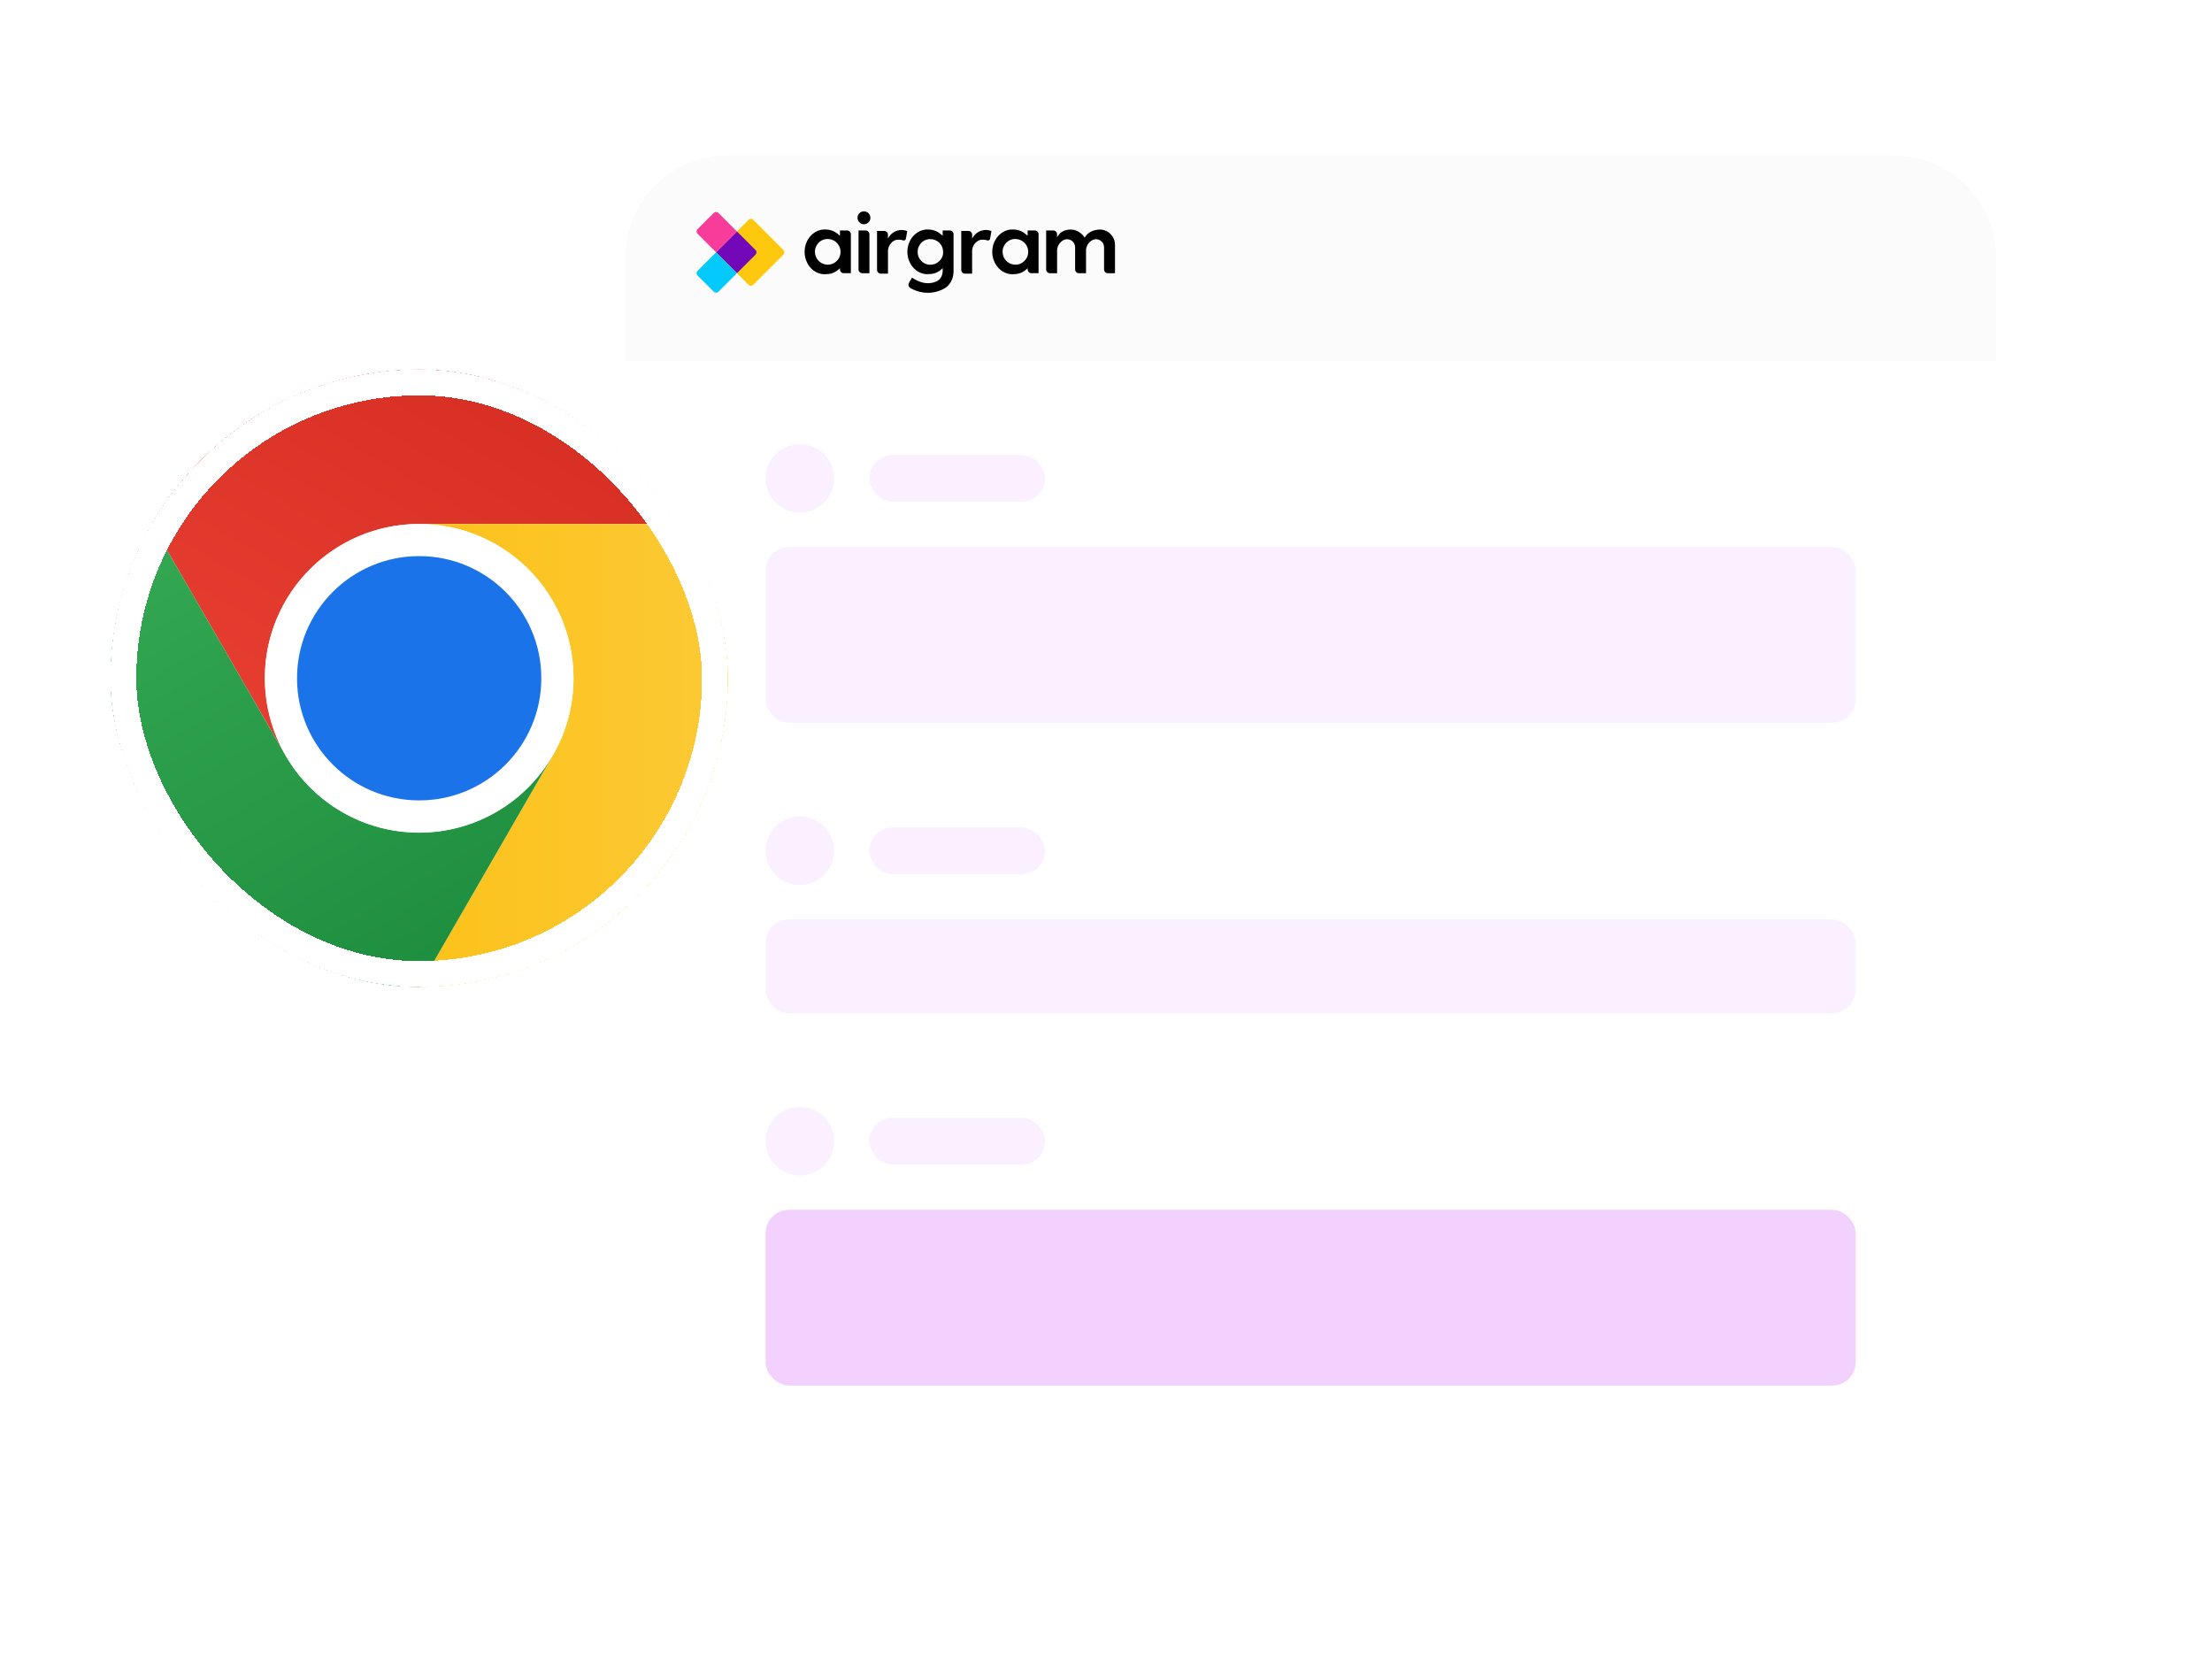 <svg width="160" height="120" viewBox="0 0 160 120" fill="none" xmlns="http://www.w3.org/2000/svg">
<g clip-path="url(#clip0_15500_26690)">
<rect width="160" height="120" rx="16" fill="white"/>
<g filter="url(#filter0_d_15500_26690)">
<path d="M45.2 17.44C45.2 13.331 48.531 10 52.64 10H136.96C141.069 10 144.4 13.331 144.4 17.44V24.88H45.2V17.44Z" fill="#FBFBFB"/>
<path d="M45.2 24.879H144.4V101.718C144.4 105.827 141.069 109.158 136.96 109.158H52.64C48.531 109.158 45.2 105.827 45.2 101.718V24.879Z" fill="white"/>
<circle cx="57.855" cy="33.359" r="2.48" fill="#FBF0FF"/>
<rect x="62.879" y="31.664" width="12.718" height="3.391" rx="1.696" fill="#FBF0FF"/>
<rect x="55.375" y="38.32" width="78.852" height="12.718" rx="1.696" fill="#FBF0FF"/>
<circle cx="57.855" cy="60.3" r="2.48" fill="#FBF0FF"/>
<rect x="62.879" y="58.605" width="12.718" height="3.391" rx="1.696" fill="#FBF0FF"/>
<rect x="55.375" y="65.262" width="78.852" height="6.783" rx="1.696" fill="#FBF0FF"/>
<circle cx="57.855" cy="81.304" r="2.48" fill="#FBF0FF"/>
<rect x="62.879" y="79.609" width="12.718" height="3.391" rx="1.696" fill="#FBF0FF"/>
<rect x="55.375" y="86.266" width="78.852" height="12.718" rx="1.696" fill="#F3D1FF"/>
<path d="M68.703 15.43H68.186V15.819L68.125 15.759H68.122C67.8 15.474 67.499 15.359 67.086 15.359C67.065 15.359 67.043 15.359 67.023 15.359C67.004 15.359 66.988 15.359 66.973 15.363H66.961L66.92 15.368C66.91 15.368 66.9 15.37 66.891 15.372C66.794 15.388 66.698 15.414 66.607 15.449C66.587 15.457 66.569 15.465 66.55 15.472L66.543 15.476L66.492 15.498C66.475 15.508 66.457 15.517 66.441 15.528C66.425 15.538 66.404 15.547 66.385 15.56L66.373 15.568L66.364 15.573C66.321 15.603 66.287 15.628 66.256 15.65C66.25 15.654 66.245 15.658 66.239 15.662L66.221 15.677C66.208 15.688 66.195 15.699 66.182 15.71C66.17 15.722 66.157 15.734 66.145 15.745C66.124 15.765 66.105 15.784 66.086 15.805L66.08 15.812C66.056 15.837 66.032 15.863 66.01 15.891L65.978 15.932C65.965 15.949 65.953 15.965 65.941 15.983C65.929 16.001 65.917 16.017 65.907 16.034C65.895 16.05 65.884 16.067 65.875 16.085L65.871 16.092L65.867 16.099C65.863 16.104 65.859 16.11 65.856 16.117C65.834 16.157 65.801 16.222 65.784 16.261C65.775 16.281 65.767 16.302 65.758 16.323C65.749 16.343 65.742 16.363 65.736 16.384C65.727 16.405 65.72 16.425 65.714 16.447C65.709 16.462 65.704 16.479 65.699 16.493L65.687 16.541C65.684 16.551 65.681 16.561 65.68 16.572C65.675 16.59 65.671 16.608 65.668 16.623C65.668 16.632 65.664 16.643 65.663 16.652C65.659 16.679 65.654 16.703 65.65 16.729C65.647 16.755 65.644 16.78 65.64 16.808C65.636 16.869 65.633 16.924 65.633 16.974C65.633 17.024 65.633 17.068 65.639 17.119C65.645 17.19 65.655 17.261 65.669 17.331C65.673 17.354 65.678 17.377 65.684 17.398C65.695 17.442 65.707 17.485 65.722 17.532C65.731 17.56 65.741 17.586 65.75 17.612C65.76 17.637 65.774 17.669 65.786 17.696L65.817 17.76L65.84 17.803C65.849 17.823 65.86 17.843 65.873 17.861C65.872 17.863 65.872 17.864 65.873 17.866L65.882 17.881C65.895 17.903 65.908 17.923 65.922 17.945L65.952 17.986C65.958 17.996 65.962 18 65.965 18.006L65.973 18.015L65.978 18.022C65.985 18.032 65.993 18.041 66 18.049L66.067 18.128C66.082 18.144 66.095 18.16 66.111 18.174L66.117 18.182C66.127 18.191 66.137 18.201 66.148 18.209C66.188 18.248 66.23 18.284 66.275 18.317C66.295 18.333 66.315 18.347 66.336 18.36C66.357 18.374 66.369 18.382 66.387 18.393H66.392L66.399 18.4L66.46 18.434L66.475 18.442L66.507 18.457L66.567 18.486C66.613 18.504 66.655 18.519 66.696 18.533C66.737 18.546 66.766 18.552 66.8 18.561L66.826 18.566L66.92 18.582C66.939 18.584 66.957 18.585 66.976 18.587C66.989 18.589 67.001 18.59 67.014 18.59C67.039 18.59 67.065 18.59 67.089 18.59C67.465 18.59 67.786 18.526 68.127 18.212L68.187 18.154V18.237C68.187 18.249 68.187 18.255 68.187 18.261C68.187 18.266 68.187 18.27 68.187 18.275C68.194 18.408 68.19 18.869 67.785 19.092C67.78 19.096 67.774 19.098 67.768 19.1C67.734 19.116 67.7 19.131 67.663 19.145C67.643 19.154 67.622 19.161 67.601 19.166C67.58 19.174 67.559 19.182 67.537 19.188C67.533 19.19 67.528 19.191 67.523 19.192C67.39 19.228 67.253 19.246 67.116 19.246C66.939 19.244 66.763 19.213 66.595 19.156L66.587 19.153L66.574 19.149C66.361 19.073 66.158 18.97 65.971 18.843L65.832 19.078L65.749 19.221V19.225C65.713 19.288 65.704 19.362 65.723 19.432C65.742 19.502 65.788 19.561 65.851 19.597L65.896 19.622H65.899C66.272 19.827 66.69 19.936 67.115 19.94C67.47 19.94 67.821 19.862 68.142 19.711L68.148 19.709C68.156 19.705 68.163 19.702 68.171 19.698C68.179 19.695 68.199 19.685 68.213 19.677C68.23 19.669 68.247 19.66 68.264 19.65L68.308 19.626C68.323 19.617 68.342 19.606 68.359 19.594C68.377 19.581 68.41 19.559 68.441 19.535C68.457 19.524 68.471 19.514 68.485 19.502L68.521 19.472L68.526 19.468L68.563 19.431C68.876 19.125 68.957 18.719 68.971 18.478C68.971 18.456 68.973 18.436 68.973 18.417V15.704C68.973 15.632 68.945 15.562 68.894 15.511C68.844 15.46 68.775 15.43 68.703 15.43ZM68.185 17.262L68.181 17.273C68.171 17.302 68.161 17.328 68.151 17.352C68.134 17.391 68.115 17.428 68.092 17.463C68.08 17.484 68.067 17.504 68.052 17.523C68.025 17.561 67.995 17.597 67.962 17.63C67.876 17.716 67.776 17.785 67.665 17.834C67.642 17.843 67.62 17.852 67.596 17.859C67.573 17.867 67.55 17.874 67.527 17.879C67.453 17.898 67.378 17.907 67.302 17.907H67.276C67.269 17.908 67.261 17.908 67.254 17.907C67.224 17.906 67.193 17.903 67.163 17.898C67.149 17.898 67.134 17.893 67.118 17.89H67.107C67.091 17.887 67.078 17.883 67.064 17.88C66.994 17.861 66.925 17.835 66.861 17.8C66.841 17.789 66.821 17.777 66.801 17.764C66.772 17.745 66.744 17.725 66.718 17.705C66.692 17.684 66.68 17.672 66.661 17.654C66.641 17.636 66.622 17.614 66.604 17.595C66.558 17.542 66.518 17.485 66.485 17.423C66.48 17.413 66.475 17.404 66.47 17.394L66.466 17.386C66.446 17.344 66.429 17.301 66.415 17.257C66.406 17.228 66.399 17.199 66.393 17.172C66.388 17.145 66.383 17.117 66.381 17.09C66.379 17.081 66.378 17.072 66.378 17.063C66.378 17.046 66.378 17.03 66.378 17.012C66.376 17.002 66.375 16.992 66.375 16.982C66.375 16.923 66.38 16.864 66.392 16.806V16.798C66.392 16.794 66.392 16.791 66.392 16.788C66.392 16.787 66.392 16.785 66.392 16.784C66.395 16.769 66.398 16.754 66.403 16.739C66.407 16.722 66.413 16.702 66.42 16.682C66.424 16.669 66.43 16.655 66.435 16.64L66.443 16.621C66.448 16.609 66.454 16.597 66.459 16.585C66.465 16.573 66.47 16.562 66.476 16.551C66.522 16.46 66.584 16.377 66.658 16.307C66.669 16.295 66.682 16.283 66.696 16.273C66.72 16.25 66.746 16.23 66.774 16.211L66.808 16.189C66.818 16.182 66.829 16.176 66.841 16.17L66.85 16.165C66.867 16.156 66.879 16.148 66.891 16.143C66.902 16.138 66.923 16.129 66.942 16.122C66.956 16.114 66.972 16.108 66.987 16.103C67.006 16.097 67.026 16.091 67.045 16.086C67.065 16.081 67.085 16.076 67.104 16.071H67.111C67.139 16.065 67.168 16.061 67.196 16.058C67.207 16.058 67.217 16.058 67.228 16.058C67.241 16.058 67.253 16.058 67.266 16.058C67.317 16.057 67.368 16.06 67.418 16.067H67.431C67.466 16.072 67.502 16.079 67.537 16.088C67.614 16.109 67.688 16.14 67.757 16.18C67.766 16.184 67.775 16.189 67.783 16.195C67.785 16.196 67.786 16.197 67.788 16.198C67.81 16.213 67.831 16.227 67.85 16.24C67.869 16.254 67.88 16.265 67.895 16.277L67.901 16.282C67.917 16.295 67.932 16.309 67.947 16.325C67.976 16.354 68.004 16.385 68.029 16.418C68.042 16.434 68.054 16.451 68.066 16.469C68.079 16.488 68.091 16.507 68.101 16.526C68.108 16.536 68.113 16.547 68.118 16.557L68.127 16.579L68.132 16.589C68.149 16.624 68.163 16.659 68.175 16.696C68.204 16.789 68.219 16.886 68.219 16.983C68.222 17.077 68.21 17.172 68.185 17.262Z" fill="black"/>
<path d="M62.888 15.703V18.522H62.372C62.3 18.522 62.23 18.493 62.179 18.442C62.128 18.391 62.1 18.321 62.1 18.249V15.431H62.617C62.689 15.431 62.758 15.46 62.808 15.511C62.859 15.562 62.888 15.631 62.888 15.703Z" fill="black"/>
<path d="M62.492 14.982C62.75 14.982 62.958 14.773 62.958 14.514C62.958 14.256 62.75 14.047 62.492 14.047C62.235 14.047 62.027 14.256 62.027 14.514C62.027 14.773 62.235 14.982 62.492 14.982Z" fill="black"/>
<path d="M65.624 15.474L65.527 16.023C65.523 16.046 65.514 16.068 65.5 16.087C65.487 16.107 65.47 16.123 65.449 16.134C65.43 16.146 65.408 16.153 65.386 16.155C65.363 16.158 65.341 16.155 65.319 16.148C65.202 16.106 65.077 16.089 64.953 16.097C64.879 16.096 64.805 16.111 64.737 16.139C64.694 16.157 64.653 16.179 64.615 16.205C64.605 16.212 64.595 16.219 64.586 16.227C64.476 16.307 64.386 16.412 64.324 16.534C64.262 16.656 64.23 16.791 64.23 16.927V18.554H63.711C63.639 18.554 63.57 18.525 63.519 18.474C63.468 18.423 63.44 18.353 63.439 18.281V15.465H63.956C64.028 15.465 64.097 15.494 64.148 15.545C64.199 15.596 64.228 15.665 64.228 15.738V16.011L64.295 15.905C64.394 15.749 64.531 15.62 64.693 15.53C64.855 15.441 65.037 15.394 65.222 15.395C65.349 15.395 65.475 15.417 65.594 15.461L65.624 15.474Z" fill="black"/>
<path d="M71.712 15.474L71.615 16.023C71.612 16.046 71.602 16.068 71.589 16.087C71.576 16.107 71.558 16.123 71.538 16.134C71.518 16.146 71.496 16.153 71.474 16.155C71.451 16.158 71.429 16.155 71.407 16.148C71.29 16.106 71.166 16.089 71.042 16.097C70.968 16.096 70.894 16.111 70.825 16.139C70.783 16.157 70.742 16.179 70.703 16.205C70.693 16.212 70.683 16.219 70.675 16.227C70.564 16.307 70.474 16.412 70.411 16.534C70.349 16.655 70.316 16.79 70.316 16.927V18.554H69.801C69.729 18.554 69.66 18.525 69.609 18.474C69.558 18.423 69.53 18.353 69.53 18.281V15.465H70.047C70.119 15.465 70.188 15.494 70.239 15.545C70.29 15.596 70.318 15.665 70.318 15.738V16.011L70.385 15.905C70.484 15.749 70.621 15.62 70.783 15.53C70.945 15.441 71.127 15.394 71.312 15.395C71.439 15.395 71.565 15.417 71.684 15.461L71.712 15.474Z" fill="black"/>
<path d="M80.651 16.468V18.522H80.131C80.059 18.522 79.99 18.493 79.939 18.442C79.888 18.39 79.86 18.321 79.86 18.249V16.647C79.859 16.492 79.798 16.344 79.689 16.235C79.58 16.126 79.433 16.065 79.279 16.064C79.205 16.065 79.132 16.079 79.063 16.106C79.02 16.125 78.979 16.147 78.941 16.173C78.93 16.179 78.921 16.187 78.912 16.195C78.808 16.269 78.723 16.366 78.661 16.477C78.599 16.589 78.564 16.713 78.556 16.841C78.555 16.859 78.555 16.877 78.556 16.895V18.522H78.038C77.966 18.522 77.897 18.493 77.846 18.442C77.795 18.391 77.766 18.321 77.766 18.249V16.647C77.766 16.492 77.704 16.344 77.596 16.235C77.487 16.126 77.34 16.065 77.186 16.064C77.112 16.065 77.039 16.079 76.97 16.106C76.927 16.125 76.886 16.147 76.848 16.173C76.837 16.179 76.828 16.187 76.819 16.195C76.708 16.275 76.618 16.38 76.556 16.502C76.495 16.624 76.462 16.758 76.463 16.895V18.522H75.943C75.871 18.521 75.802 18.493 75.751 18.442C75.7 18.39 75.671 18.321 75.671 18.249V15.43H76.188C76.26 15.431 76.33 15.459 76.38 15.511C76.431 15.562 76.46 15.631 76.46 15.704V15.924L76.527 15.819C76.715 15.525 77.043 15.363 77.453 15.363C77.581 15.363 77.707 15.385 77.826 15.428C78.07 15.523 78.28 15.689 78.43 15.904L78.462 15.949L78.491 15.902C78.68 15.595 79 15.414 79.423 15.372C79.441 15.369 79.459 15.367 79.474 15.366C79.531 15.361 79.588 15.361 79.644 15.366C79.677 15.369 79.71 15.372 79.74 15.378L79.786 15.387C79.832 15.397 79.877 15.41 79.921 15.427C80.134 15.504 80.319 15.645 80.45 15.832C80.58 16.018 80.651 16.24 80.651 16.468Z" fill="black"/>
<path d="M61.274 15.429H60.757V15.812L60.696 15.761C60.373 15.473 60.072 15.357 59.656 15.357C58.853 15.357 58.199 16.084 58.199 16.978C58.199 17.168 58.229 17.356 58.288 17.536C58.313 17.61 58.342 17.681 58.377 17.751C58.395 17.791 58.416 17.83 58.439 17.867L58.449 17.885C58.476 17.931 58.504 17.971 58.532 18.009C58.561 18.048 58.595 18.09 58.626 18.124C58.646 18.145 58.661 18.162 58.677 18.178C58.729 18.23 58.784 18.278 58.842 18.322C58.881 18.351 58.921 18.378 58.962 18.402C59.001 18.425 59.042 18.448 59.09 18.471C59.203 18.523 59.322 18.56 59.446 18.58C59.49 18.588 59.536 18.593 59.581 18.595C59.606 18.595 59.632 18.595 59.656 18.595C60.034 18.595 60.355 18.53 60.696 18.215L60.757 18.159V18.243C60.756 18.279 60.763 18.315 60.776 18.349C60.79 18.382 60.81 18.413 60.835 18.439C60.86 18.465 60.891 18.485 60.924 18.499C60.957 18.513 60.993 18.521 61.029 18.521H61.546V15.703C61.546 15.63 61.517 15.561 61.466 15.51C61.415 15.458 61.346 15.43 61.274 15.429ZM60.755 17.263C60.687 17.474 60.546 17.653 60.358 17.769C60.17 17.884 59.947 17.929 59.729 17.895C59.511 17.86 59.313 17.749 59.169 17.58C59.026 17.412 58.947 17.198 58.947 16.976C58.947 16.955 58.947 16.934 58.947 16.914C58.947 16.909 58.947 16.904 58.947 16.899C58.948 16.878 58.95 16.858 58.954 16.837C58.955 16.826 58.957 16.814 58.96 16.803C58.961 16.794 58.963 16.785 58.965 16.777C58.967 16.766 58.969 16.756 58.972 16.745C58.973 16.739 58.975 16.733 58.977 16.727C59.017 16.582 59.09 16.45 59.191 16.34C59.292 16.231 59.419 16.147 59.559 16.097C59.578 16.09 59.597 16.084 59.617 16.079L59.676 16.065H59.683C59.711 16.059 59.739 16.055 59.767 16.052C59.778 16.052 59.789 16.052 59.799 16.049C59.81 16.046 59.826 16.049 59.837 16.049C59.986 16.044 60.134 16.075 60.269 16.139C60.403 16.203 60.52 16.299 60.61 16.418C60.7 16.538 60.76 16.677 60.785 16.825C60.81 16.972 60.799 17.124 60.753 17.266L60.755 17.263Z" fill="black"/>
<path d="M74.848 15.429H74.331V15.812L74.27 15.761C73.947 15.473 73.646 15.357 73.231 15.357C72.427 15.357 71.773 16.084 71.773 16.978C71.772 17.168 71.803 17.356 71.862 17.536C71.886 17.61 71.916 17.682 71.951 17.751C71.969 17.791 71.99 17.83 72.013 17.867L72.024 17.885C72.052 17.931 72.079 17.971 72.107 18.009C72.135 18.048 72.171 18.09 72.201 18.124C72.22 18.145 72.236 18.162 72.252 18.178C72.304 18.23 72.359 18.277 72.416 18.322C72.455 18.351 72.495 18.378 72.537 18.402C72.578 18.427 72.621 18.45 72.664 18.471C72.777 18.523 72.897 18.56 73.02 18.58C73.065 18.588 73.111 18.593 73.156 18.595C73.182 18.595 73.207 18.595 73.232 18.595C73.609 18.595 73.93 18.53 74.271 18.215L74.332 18.159V18.243C74.332 18.279 74.338 18.315 74.352 18.349C74.365 18.382 74.385 18.413 74.411 18.439C74.436 18.465 74.466 18.485 74.499 18.499C74.533 18.513 74.568 18.521 74.605 18.521H75.121V15.703C75.121 15.667 75.113 15.631 75.1 15.598C75.086 15.565 75.066 15.535 75.041 15.509C75.016 15.484 74.985 15.464 74.952 15.45C74.919 15.437 74.884 15.429 74.848 15.429ZM74.33 17.263C74.261 17.474 74.121 17.653 73.933 17.769C73.745 17.885 73.521 17.93 73.303 17.895C73.085 17.86 72.887 17.749 72.743 17.581C72.6 17.412 72.521 17.198 72.521 16.976C72.521 16.955 72.521 16.934 72.521 16.914C72.52 16.909 72.52 16.904 72.521 16.899C72.521 16.878 72.524 16.858 72.527 16.837C72.527 16.826 72.53 16.815 72.532 16.803C72.534 16.794 72.536 16.785 72.538 16.777C72.54 16.766 72.542 16.756 72.546 16.745C72.546 16.739 72.547 16.732 72.55 16.727C72.59 16.582 72.663 16.45 72.764 16.34C72.866 16.231 72.992 16.147 73.132 16.097C73.151 16.09 73.171 16.084 73.189 16.079L73.249 16.065H73.257C73.285 16.059 73.312 16.055 73.341 16.052C73.351 16.052 73.362 16.052 73.373 16.049C73.384 16.046 73.4 16.049 73.411 16.049C73.612 16.042 73.81 16.1 73.976 16.215C74.141 16.33 74.266 16.496 74.33 16.687C74.389 16.874 74.389 17.074 74.33 17.261V17.263Z" fill="black"/>
<path d="M51.797 17.011L54.15 14.658C54.194 14.614 54.254 14.589 54.316 14.589C54.378 14.589 54.438 14.614 54.482 14.658L56.669 16.845C56.713 16.889 56.738 16.949 56.738 17.011C56.738 17.073 56.713 17.133 56.669 17.177L54.482 19.364C54.438 19.408 54.378 19.433 54.316 19.433C54.254 19.433 54.194 19.408 54.15 19.364L51.797 17.011Z" fill="#FEC80E"/>
<path d="M53.306 15.502L54.65 16.845C54.694 16.889 54.718 16.949 54.718 17.011C54.718 17.073 54.694 17.133 54.65 17.177L53.306 18.52L51.797 17.011L53.306 15.502Z" fill="#7208B7"/>
<path d="M50.454 15.336L51.631 14.158C51.675 14.114 51.735 14.089 51.797 14.089C51.859 14.089 51.919 14.114 51.963 14.158L53.306 15.502L51.797 17.011L50.454 15.668C50.41 15.624 50.385 15.564 50.385 15.502C50.385 15.44 50.41 15.38 50.454 15.336Z" fill="#F73C9A"/>
<path d="M51.797 17.011L53.306 18.52L51.963 19.864C51.919 19.908 51.859 19.933 51.797 19.933C51.735 19.933 51.675 19.908 51.631 19.864L50.453 18.686C50.41 18.642 50.385 18.582 50.385 18.52C50.385 18.458 50.41 18.398 50.453 18.354L51.797 17.011Z" fill="#04C9FB"/>
</g>
<g filter="url(#filter1_bd_15500_26690)">
<g clip-path="url(#clip1_15500_26690)">
<path d="M30.317 32.321L49.644 32.321C47.686 28.928 44.868 26.11 41.475 24.151C38.083 22.192 34.234 21.161 30.316 21.161C26.398 21.161 22.549 22.193 19.157 24.152C15.764 26.112 12.947 28.93 10.989 32.324L20.653 49.061L20.661 49.059C19.678 47.364 19.16 45.439 19.157 43.48C19.155 41.52 19.67 39.595 20.649 37.897C21.628 36.2 23.037 34.791 24.735 33.812C26.432 32.833 28.358 32.319 30.317 32.321Z" fill="url(#paint0_linear_15500_26690)"/>
<path d="M39.987 49.059L30.324 65.796C34.242 65.797 38.09 64.766 41.483 62.807C44.877 60.848 47.694 58.031 49.653 54.638C51.611 51.245 52.642 47.396 52.642 43.478C52.641 39.56 51.609 35.711 49.649 32.319L30.322 32.319L30.32 32.328C32.279 32.324 34.205 32.837 35.903 33.815C37.601 34.792 39.012 36.201 39.992 37.898C40.972 39.594 41.488 41.519 41.487 43.479C41.486 45.438 40.969 47.363 39.987 49.059Z" fill="url(#paint1_linear_15500_26690)"/>
<path d="M20.656 49.066L10.993 32.328C9.034 35.721 8.002 39.569 8.002 43.487C8.002 47.405 9.033 51.254 10.992 54.647C12.951 58.04 15.769 60.857 19.163 62.815C22.556 64.773 26.405 65.804 30.323 65.803L39.986 49.065L39.98 49.059C39.003 50.758 37.596 52.169 35.9 53.151C34.204 54.133 32.28 54.65 30.32 54.651C28.36 54.651 26.435 54.135 24.739 53.155C23.042 52.174 21.634 50.764 20.656 49.066Z" fill="url(#paint2_linear_15500_26690)"/>
<path d="M30.32 54.64C36.484 54.64 41.48 49.644 41.48 43.48C41.48 37.317 36.484 32.32 30.32 32.32C24.157 32.32 19.16 37.317 19.16 43.48C19.16 49.644 24.157 54.64 30.32 54.64Z" fill="white"/>
<path d="M30.32 52.315C35.2 52.315 39.155 48.359 39.155 43.48C39.155 38.6 35.2 34.645 30.32 34.645C25.441 34.645 21.485 38.6 21.485 43.48C21.485 48.359 25.441 52.315 30.32 52.315Z" fill="#1A73E8"/>
</g>
<rect x="8.93" y="22.09" width="42.78" height="42.78" rx="21.39" stroke="white" stroke-width="1.86" shape-rendering="crispEdges"/>
</g>
</g>
<defs>
<filter id="filter0_d_15500_26690" x="40.24" y="6.28" width="109.12" height="109.08" filterUnits="userSpaceOnUse" color-interpolation-filters="sRGB">
<feFlood flood-opacity="0" result="BackgroundImageFix"/>
<feColorMatrix in="SourceAlpha" type="matrix" values="0 0 0 0 0 0 0 0 0 0 0 0 0 0 0 0 0 0 127 0" result="hardAlpha"/>
<feOffset dy="1.24"/>
<feGaussianBlur stdDeviation="2.48"/>
<feComposite in2="hardAlpha" operator="out"/>
<feColorMatrix type="matrix" values="0 0 0 0 0.852 0 0 0 0 0.717 0 0 0 0 0.887 0 0 0 0.21 0"/>
<feBlend mode="normal" in2="BackgroundImageFix" result="effect1_dropShadow_15500_26690"/>
<feBlend mode="normal" in="SourceGraphic" in2="effect1_dropShadow_15500_26690" result="shape"/>
</filter>
<filter id="filter1_bd_15500_26690" x="-51.52" y="-38.36" width="163.681" height="163.681" filterUnits="userSpaceOnUse" color-interpolation-filters="sRGB">
<feFlood flood-opacity="0" result="BackgroundImageFix"/>
<feGaussianBlur in="BackgroundImageFix" stdDeviation="29.76"/>
<feComposite in2="SourceAlpha" operator="in" result="effect1_backgroundBlur_15500_26690"/>
<feColorMatrix in="SourceAlpha" type="matrix" values="0 0 0 0 0 0 0 0 0 0 0 0 0 0 0 0 0 0 127 0" result="hardAlpha"/>
<feOffset dy="5.58"/>
<feGaussianBlur stdDeviation="5.58"/>
<feComposite in2="hardAlpha" operator="out"/>
<feColorMatrix type="matrix" values="0 0 0 0 0 0 0 0 0 0 0 0 0 0 0 0 0 0 0.08 0"/>
<feBlend mode="normal" in2="effect1_backgroundBlur_15500_26690" result="effect2_dropShadow_15500_26690"/>
<feBlend mode="normal" in="SourceGraphic" in2="effect2_dropShadow_15500_26690" result="shape"/>
</filter>
<linearGradient id="paint0_linear_15500_26690" x1="47.233" y1="30.928" x2="27.906" y2="64.404" gradientUnits="userSpaceOnUse">
<stop stop-color="#D93025"/>
<stop offset="1" stop-color="#EA4335"/>
</linearGradient>
<linearGradient id="paint1_linear_15500_26690" x1="50.916" y1="35.111" x2="12.261" y2="35.11" gradientUnits="userSpaceOnUse">
<stop stop-color="#FCC934"/>
<stop offset="1" stop-color="#FBBC04"/>
</linearGradient>
<linearGradient id="paint2_linear_15500_26690" x1="32.737" y1="64.409" x2="13.409" y2="30.933" gradientUnits="userSpaceOnUse">
<stop stop-color="#1E8E3E"/>
<stop offset="1" stop-color="#34A853"/>
</linearGradient>
<clipPath id="clip0_15500_26690">
<rect width="160" height="120" rx="16" fill="white"/>
</clipPath>
<clipPath id="clip1_15500_26690">
<rect x="8" y="21.16" width="44.64" height="44.64" rx="22.32" fill="white"/>
</clipPath>
</defs>
</svg>
